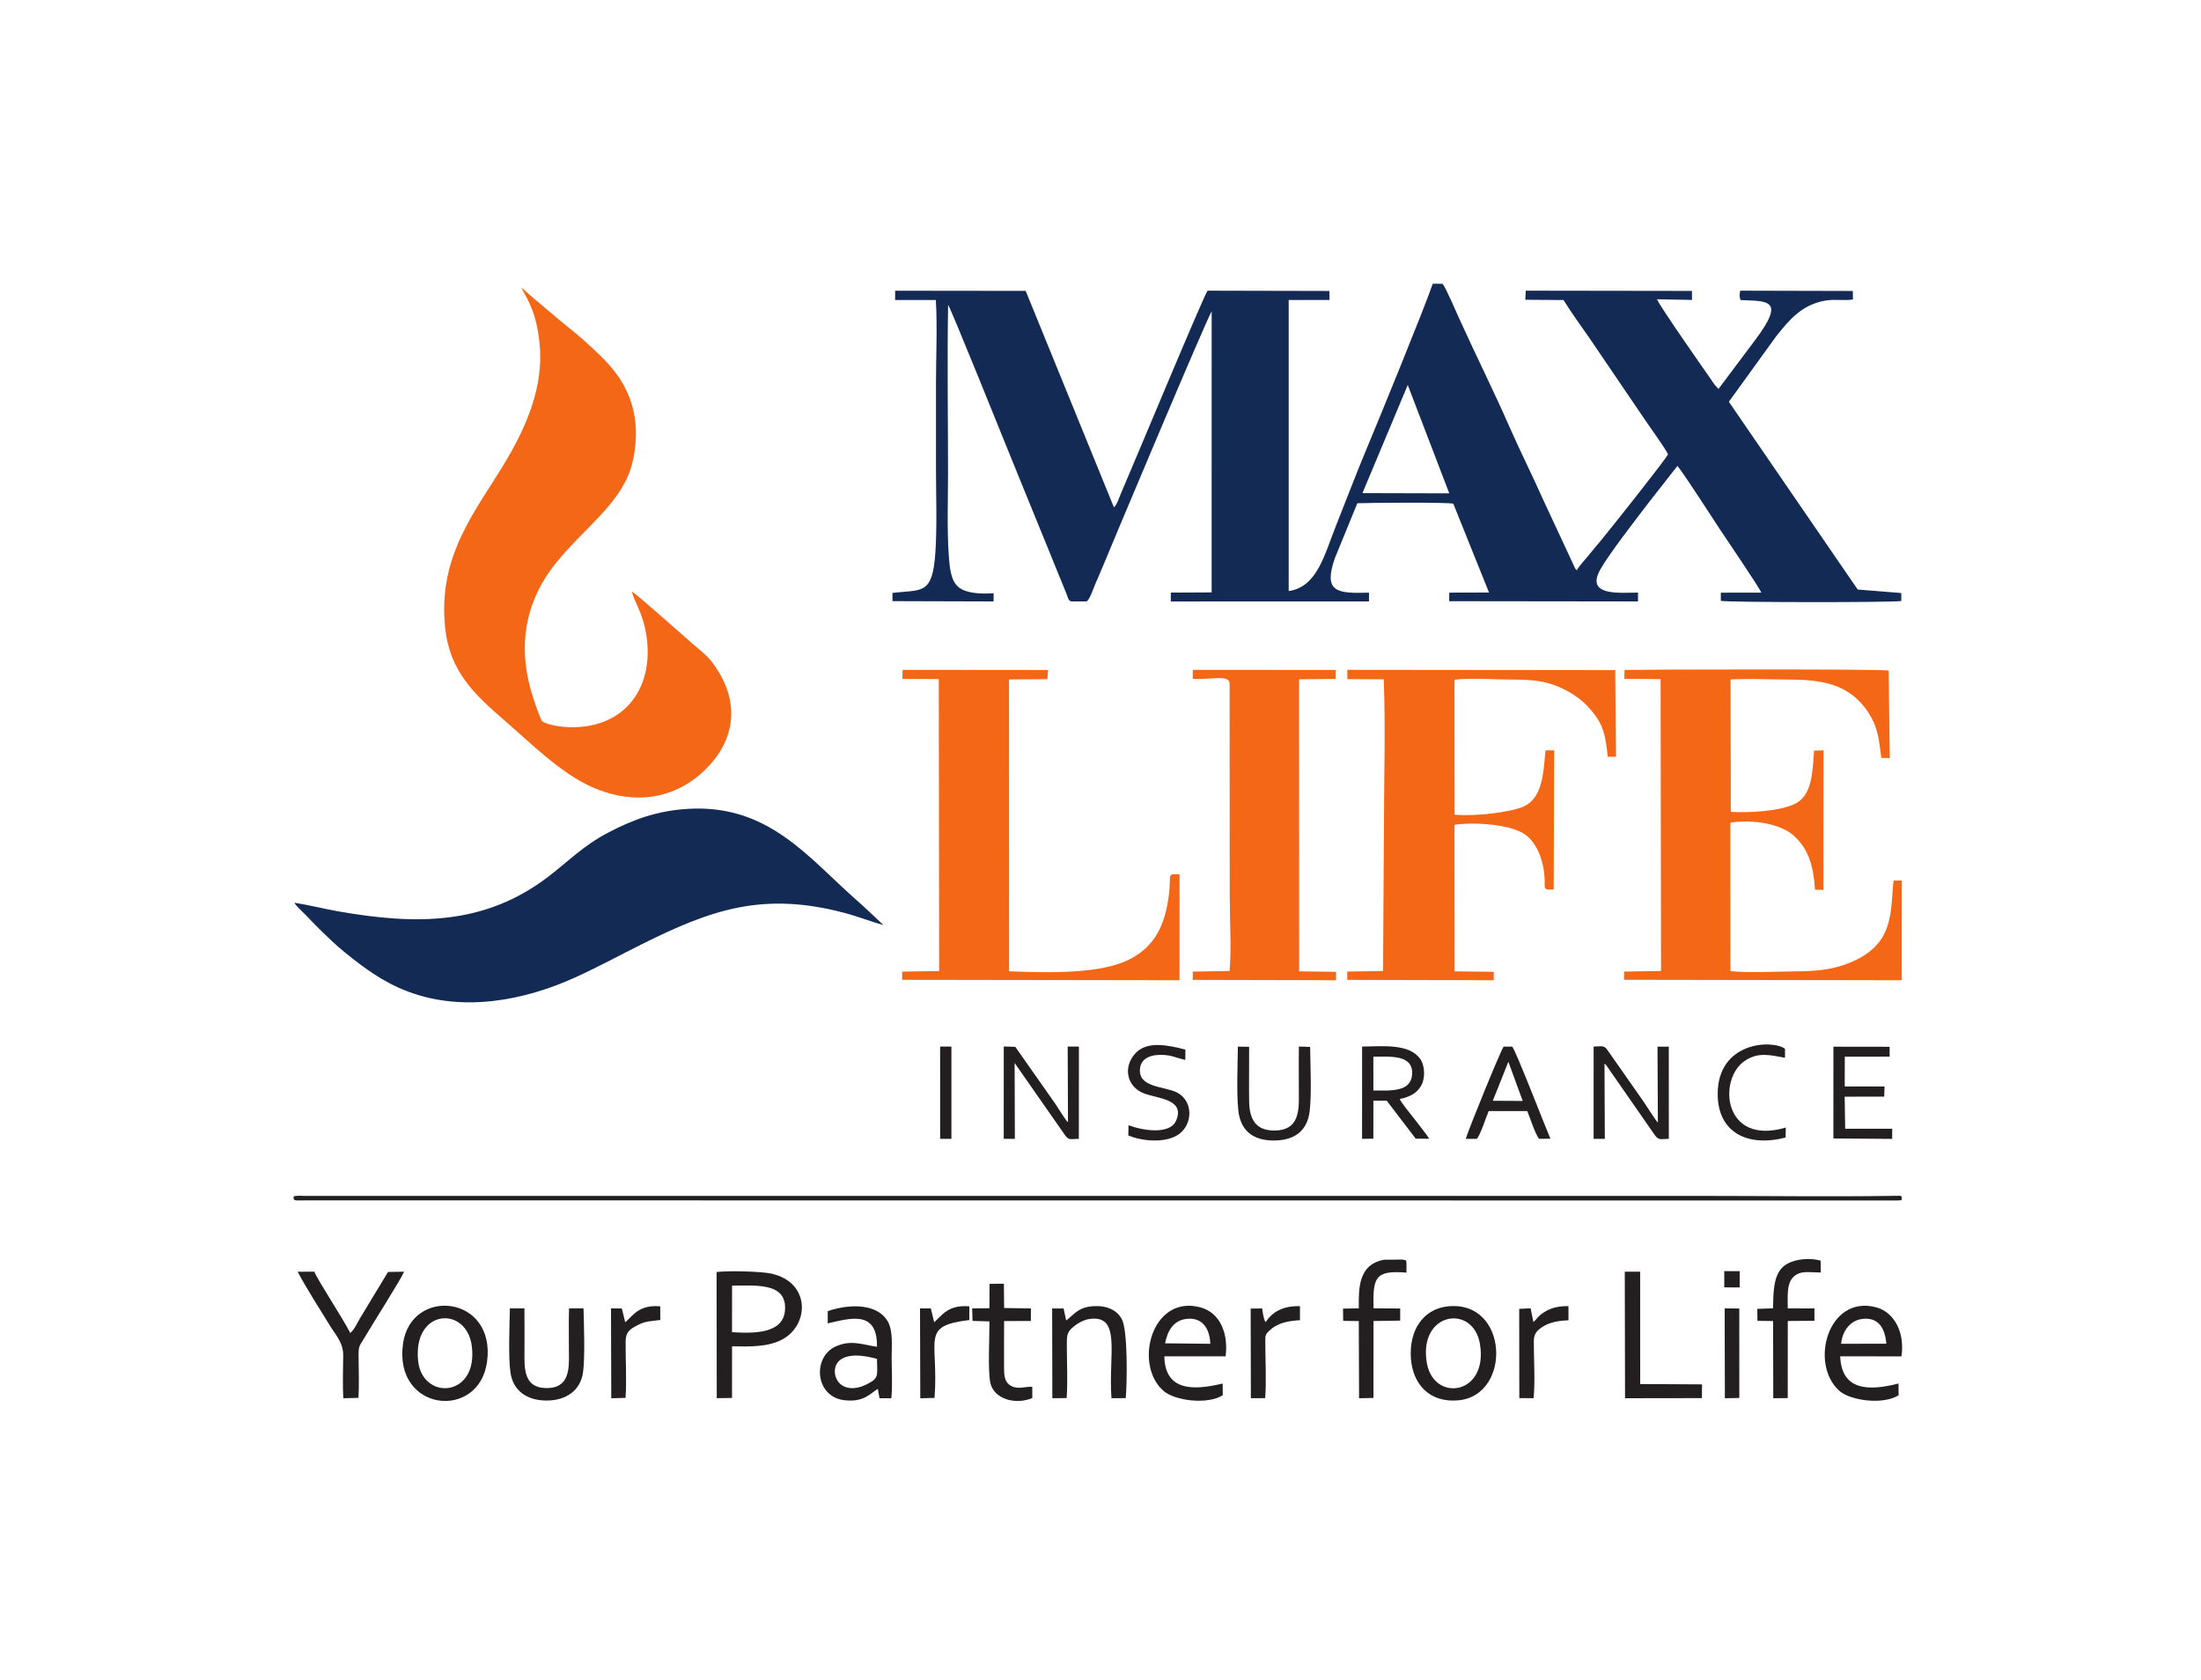 <?xml version="1.0" encoding="UTF-8" standalone="no"?>
<!-- Created with Inkscape (http://www.inkscape.org/) -->

<svg
   version="1.1"
   id="svg2"
   xml:space="preserve"
   width="101.333"
   height="77.333"
   viewBox="0 0 101.333 77.333"
   sodipodi:docname="max-life-insurance-seeklogo.com.eps"
   xmlns:inkscape="http://www.inkscape.org/namespaces/inkscape"
   xmlns:sodipodi="http://sodipodi.sourceforge.net/DTD/sodipodi-0.dtd"
   xmlns="http://www.w3.org/2000/svg"
   xmlns:svg="http://www.w3.org/2000/svg"><defs
     id="defs6" /><sodipodi:namedview
     id="namedview4"
     pagecolor="#ffffff"
     bordercolor="#666666"
     borderopacity="1.0"
     inkscape:pageshadow="2"
     inkscape:pageopacity="0.0"
     inkscape:pagecheckerboard="0" /><g
     id="g8"
     inkscape:groupmode="layer"
     inkscape:label="ink_ext_XXXXXX"
     transform="matrix(1.333,0,0,-1.333,0,77.333)"><g
       id="g10"
       transform="scale(0.1)"><path
         d="m 486.215,447.195 14.34,-37.425 -29.992,0.078 z m -41.121,-71.164 -0.004,100.508 14.105,0.02 -0.054,3.105 -42.063,0.094 c -1.25,-1.473 -25.719,-60.336 -29.902,-69.969 -0.879,-2.023 -1.309,-3.769 -2.43,-4.875 l -30.496,74.777 -45.078,0.051 -0.012,-3.199 14.063,-0.016 c 0.547,-9.039 0.05,-19.664 0.05,-28.832 0,-9.757 0,-19.511 0,-29.269 0,-9.297 0.395,-19.52 -0.183,-28.703 -0.969,-15.36 -4.676,-13.078 -14.848,-14.352 v -2.828 l 34.926,-0.105 0.008,2.839 c -4.098,-0.297 -9.258,-0.152 -12.031,2.043 -2.743,2.168 -3.145,6.66 -3.457,11.071 -0.645,9.074 -0.254,19.316 -0.254,28.55 0,19.227 -0.321,38.727 0.027,57.918 1.039,-1.402 19.871,-48.234 21.098,-51.226 3.527,-8.606 6.921,-17.078 10.511,-25.809 1.782,-4.332 3.512,-8.527 5.25,-12.89 l 3.871,-9.469 c 0.747,-1.836 0.735,-2.789 1.836,-3.02 l 5.188,-0.004 c 1.015,0.254 2.379,4.383 3.031,5.907 0.973,2.277 1.762,4.039 2.664,6.23 3.254,7.914 36.219,86.332 37.578,88.047 l -0.011,-97.066 -14.086,-0.067 -0.032,-3.066 68.457,0.019 0.008,3.028 c -11.09,-0.344 -15.89,0.148 -11.769,11.957 l 7.738,18.918 c 3.82,0.183 31.402,0.386 33.152,-0.153 l 12.332,-30.672 -13.73,-0.039 -0.031,-2.961 65.222,-0.078 0.012,3.035 c -5.406,0.086 -17.055,-1.39 -13.742,6.563 1.949,4.672 14.113,20.16 17.871,25.117 l 9.48,12.094 c 2.098,-2.524 12.055,-17.906 14.594,-21.801 2.117,-3.246 13.684,-20.148 14.356,-21.969 l -13.969,-0.015 v -2.824 c 2.34,-0.536 59.062,-0.598 62.324,-0.051 l 0.004,2.746 -15.059,1.223 -44.492,64.832 16.328,22.601 c 4.735,5.965 8.993,10.93 16.957,12.336 3.231,0.574 6.821,-0.09 9.571,0.391 l -0.047,2.937 -38.891,0.098 c -0.254,-1.27 -0.336,-2.094 0.117,-3.238 9.125,-0.446 15.805,0.496 5.051,-13.797 l -12.68,-16.91 -1.453,1.64 c -0.5,0.735 -0.8,1.195 -1.34,1.969 -2.742,3.926 -17.656,25.203 -18.429,27.371 l 12.09,-0.23 -0.036,3.113 -57.39,0.082 -0.164,-3.137 13.215,-0.098 c 2.734,-4.453 6.035,-8.925 9.004,-13.218 l 17.992,-26.485 c 1.765,-2.699 8.211,-11.543 9.097,-13.578 -1.73,-2.984 -20.879,-26.988 -23.41,-30.035 -1.386,-1.668 -2.617,-3.078 -4.031,-4.848 -1.211,-1.511 -3.246,-3.64 -4.059,-5.136 -0.421,0.363 -0.187,0.078 -0.578,0.601 l -11.183,24.031 c -3.727,8.356 -7.844,16.536 -11.485,24.825 -5.359,12.215 -11.715,24.961 -17.261,37.187 -0.997,2.196 -4.786,11.047 -5.879,12.262 l -3.379,0.031 c -2.481,-7.465 -19.305,-48.594 -22.239,-55.539 -3.812,-9.019 -7.414,-18.598 -11.097,-27.805 -4.059,-10.136 -6.512,-21.386 -16.414,-22.785"
         style="fill:#122a54;fill-opacity:1;fill-rule:evenodd;stroke:none"
         id="path12" /><path
         d="m 218.184,375.867 c 1.226,-4.215 3.886,-7.629 5.039,-14.937 2.996,-19.059 -8.297,-33.2 -28.086,-31.832 -2.051,0.14 -6.871,0.886 -7.926,2.09 -0.645,0.734 -2.406,5.972 -2.816,7.191 -5.977,17.809 -3.352,33.773 7.742,47.484 10.074,12.446 22.941,20.754 26.281,34.496 1.402,5.762 1.715,12.356 0.289,18.282 -2.707,11.234 -9.934,17.484 -16.719,23.672 -3.66,3.332 -7.359,6.042 -11.105,9.273 -3.66,3.16 -7.434,6.172 -10.832,9.316 0.426,-1.117 1.472,-2.73 2.094,-3.968 2.535,-5.047 3.601,-9.493 4.214,-15.368 1.543,-14.789 -4.57,-28.722 -11.597,-40.546 -10.231,-17.211 -23.692,-32.403 -21.008,-57.77 1.59,-15.043 10.156,-22.957 20.57,-31.98 8.645,-7.489 19.328,-18.102 29.817,-22.79 15.445,-6.902 29.359,-3.902 39.285,5.715 10.48,10.153 12.679,23.555 2.715,37.028 -1.77,2.398 -4.426,4.449 -6.633,6.343 -3.504,3.012 -19.903,17.711 -21.324,18.301"
         style="fill:#f36717;fill-opacity:1;fill-rule:evenodd;stroke:none"
         id="path14" /><path
         d="m 101.672,268.387 c 0.535,-1.117 3.187,-3.438 4.168,-4.481 1.558,-1.652 2.758,-2.922 4.387,-4.511 2.855,-2.786 5.867,-5.747 9.089,-8.325 6.114,-4.894 12.625,-9.953 21.5,-13.32 19.372,-7.344 40.645,-2.93 57.602,4.742 8.23,3.727 15.371,7.641 23.25,11.571 24.16,12.05 42.016,18.226 70.02,10.816 4.796,-1.27 9.011,-3.004 13.414,-4.176 -3.059,2.867 -6.024,5.731 -9.125,8.465 -16.887,14.852 -30.493,33.227 -58.207,31.652 -10.957,-0.621 -19.375,-3.855 -27.629,-8.164 -8.621,-4.504 -13.805,-9.937 -20.719,-15.226 -22.039,-16.864 -45.695,-16.711 -72.484,-12.032 -5.125,0.899 -10.301,2.239 -15.266,2.989"
         style="fill:#122a54;fill-opacity:1;fill-rule:evenodd;stroke:none"
         id="path16" /><path
         d="m 561.02,345.723 12.527,-0.11 0.148,-100.789 -12.742,-0.207 -0.051,-2.84 95.93,-0.156 0.027,34.453 L 654,276.02 c -1.187,-10.907 0.445,-22.133 -15.32,-28.426 -6.039,-2.406 -11.543,-2.879 -18.934,-2.918 -6.281,-0.035 -16.211,-0.594 -22.09,0.117 l -0.031,51.277 c 8.051,1.164 17.289,-0.453 21.734,-4.375 5.039,-4.445 6.977,-10.086 7.504,-18.804 l 2.875,-0.078 0.055,48.195 -3.25,-0.074 c -0.504,-7.258 -0.605,-15.399 -6.539,-18.36 -5.016,-2.5 -15.52,-3.215 -22.223,-2.801 l -0.07,45.719 c 6.289,0.352 13.5,0.016 19.812,-0.023 11.125,-0.074 21.098,-1.11 27.817,-11.485 3.258,-5.031 3.539,-8.722 4.445,-15.578 l 2.914,-0.054 -0.394,30.203 c -1.782,0.582 -82.621,0.398 -91.227,0.222 z m -95.653,-0.114 12.551,-0.062 c 0.652,-16.43 0.082,-33.984 0.082,-50.5 l -0.328,-50.234 -12.356,-0.188 0.004,-2.879 50.582,-0.125 0.016,2.926 -13.512,0.141 -0.054,50.613 c 5.726,0.918 19.515,0.496 24.742,-3.613 4.148,-3.258 6.113,-9.383 6.386,-14.786 0.184,-3.582 -0.773,-4.207 3.137,-3.933 l 0.168,48.051 -3.012,-0.024 c -0.691,-8.219 -1.16,-16.351 -7.355,-19.297 -4.492,-2.14 -17.902,-3.601 -24.02,-2.879 l -0.043,46.575 c 4.688,0.707 14.395,0.078 19.579,0.062 7.019,-0.016 11.593,-0.301 17.195,-2.84 5.07,-2.304 8.473,-5.242 11.25,-8.746 3.562,-4.496 4.207,-8.277 4.902,-15.07 l 2.852,0.012 -0.258,29.91 -92.543,0.093 z m -153.676,0.082 12.547,-0.062 0.129,-100.82 -12.762,-0.207 -0.027,-2.836 95.797,-0.145 0.027,36.559 c -4.75,0.261 -2.691,0.125 -3.742,-7.5 -1.316,-9.582 -4.398,-16.981 -13.168,-21.649 -10.125,-5.398 -28.57,-4.812 -41.972,-4.316 l -0.024,100.781 13.238,0.094 0.262,3.176 -50.262,0.047 z m 100.27,0.055 c 5.371,-0.512 12.309,1.57 12.73,-1.457 l 0.036,-74.066 c 0,-7.496 0.636,-18.309 -0.067,-25.403 l -12.691,-0.211 -0.008,-2.863 49.465,-0.117 0.012,2.902 -12.727,0.168 -0.055,100.852 12.637,0.14 0.012,3.094 -49.325,0.024 -0.019,-3.063"
         style="fill:#f36717;fill-opacity:1;fill-rule:evenodd;stroke:none"
         id="path18" /><path
         d="m 101.313,166.48 c 0.406,-0.949 0.105,-0.945 3.425,-0.882 1.485,0.027 2.973,0.011 4.453,0.011 l 546.164,-0.043 c 2.411,0.297 0.997,-0.363 1.54,0.914 -0.426,0.719 0.644,0.743 -3.426,0.68 -20.91,-0.32 -44.227,-0.008 -65.215,-0.008 H 109.563 c -1.481,0 -2.969,-0.011 -4.45,0.004 -0.535,0.008 -1.808,0.074 -2.254,0.035 -2.617,-0.246 -0.863,-0.183 -1.546,-0.711"
         style="fill:#231f20;fill-opacity:1;fill-rule:evenodd;stroke:none"
         id="path20" /><path
         d="m 252.844,136.176 c 7.812,-0.051 19.101,1.301 18.273,-8.594 -0.664,-7.98 -10.523,-7.98 -18.293,-7.5 z m -0.008,-20.977 c 6.164,-0.117 12.559,-0.261 17.473,2.438 9.25,5.082 9.636,19.695 -3.926,22.679 -3.578,0.789 -15.043,1.047 -18.891,0.539 l 0.063,-43.566 5.269,0.082 0.012,17.828"
         style="fill:#231f20;fill-opacity:1;fill-rule:evenodd;stroke:none"
         id="path22" /><path
         d="m 402.391,116.234 c 0.898,4.442 2.922,8.016 7.652,8.465 5.363,0.508 7.797,-3.543 7.98,-8.621 z m 19.902,-13.879 c -10.059,-2.449 -19.949,-2.667 -20.145,9.387 h 21.149 c 0.953,7.051 -1.356,15.008 -8.824,16.949 -16.711,4.36 -23.067,-19.832 -12.59,-28.902 3.922,-3.395 15.183,-4.809 20.433,-1.48 l -0.023,4.046"
         style="fill:#231f20;fill-opacity:1;fill-rule:evenodd;stroke:none"
         id="path24" /><path
         d="m 635.887,116.086 c 0.461,4.59 3.32,8.383 7.941,8.641 5.301,0.296 7.227,-3.649 7.703,-8.625 z m 19.824,-13.731 c -10.191,-2.624 -19.684,-2.55 -20.133,9.387 l 21.149,-0.012 c 1.226,7.926 -2.27,15.266 -8.836,16.969 -16.594,4.309 -23.059,-19.636 -12.582,-28.894 3.824,-3.379 15.097,-4.883 20.445,-1.496 l -0.043,4.046"
         style="fill:#231f20;fill-opacity:1;fill-rule:evenodd;stroke:none"
         id="path26" /><path
         d="m 302.898,110.855 c 0.04,-6.023 0.887,-6.597 -3.906,-8.957 -3.492,-1.714 -7.523,-1.597 -9.5,1.094 -2.707,3.692 -1.64,12.071 13.406,7.863 z m -17.007,12.278 c 7.289,1.59 17.218,4.961 17,-8.09 -5.043,0.711 -8.852,2.512 -14.211,0.133 -8.172,-3.637 -7.211,-17.36 2.871,-18.574 6.887,-0.832 8.988,2.363 11.644,3.894 l 0.571,-3.227 4.074,0.008 c 0.469,3.856 0.117,9.907 0.117,14 0,4.129 0.52,9.325 -1.344,12.532 -3.652,6.277 -13.183,6.089 -20.726,3.546 l 0.004,-4.222"
         style="fill:#231f20;fill-opacity:1;fill-rule:evenodd;stroke:none"
         id="path28" /><path
         d="m 144.414,110.164 c -1.871,18.094 16.719,19.152 18.531,5.188 2.336,-17.957 -17.105,-18.977 -18.531,-5.188 z m 23.793,-0.371 c 3.215,23.156 -26.273,26.082 -29.016,6.289 -3.257,-23.52 26.2,-26.559 29.016,-6.289"
         style="fill:#231f20;fill-opacity:1;fill-rule:evenodd;stroke:none"
         id="path30" /><path
         d="m 492.816,109.422 c -3.062,17.707 15.997,20.519 18.325,6.625 2.976,-17.758 -15.965,-20.274 -18.325,-6.625 z m -5.503,1.484 c 0.691,-8.926 6.539,-15.273 16.417,-14.351 18.469,1.719 17.375,34.633 -3.652,32.449 -8.613,-0.899 -13.523,-8.399 -12.765,-18.098"
         style="fill:#231f20;fill-opacity:1;fill-rule:evenodd;stroke:none"
         id="path32" /><path
         d="m 102.793,140.957 c 3.461,-6.434 7.445,-12.512 11.168,-18.625 1.902,-3.133 4.613,-5.809 4.578,-10.309 -0.031,-4.621 -0.262,-10.168 0.055,-14.75 l 5.215,0.129 c 0.261,4.602 0.078,9.953 0.035,14.621 -0.028,3.473 0.418,3.395 1.804,5.766 2.801,4.781 12.633,20.207 13.926,23.188 l -5.558,-0.098 -9.625,-15.906 c -1.016,-1.703 -2,-3.989 -3.403,-5.172 -2.722,5.336 -11.14,18.019 -12.422,21.179 l -5.773,-0.023"
         style="fill:#231f20;fill-opacity:1;fill-rule:evenodd;stroke:none"
         id="path34" /><path
         d="m 368.402,97.336 c 0.403,5.363 0.082,12.137 0.067,17.644 -0.012,3.918 -0.082,4.942 2.121,6.852 1.23,1.066 3.48,2.504 5.746,2.82 11.102,1.543 6.422,-12.449 7.547,-27.355 l 4.93,0.008 c 0.476,5.57 0.738,23.449 -1.375,27.312 -1.7,3.106 -5.141,4.778 -9.989,4.43 -5.203,-0.375 -6.621,-3.02 -9.207,-4.918 l -0.898,4.144 -3.949,0.004 0.066,-31.004 4.941,0.062"
         style="fill:#231f20;fill-opacity:1;fill-rule:evenodd;stroke:none"
         id="path36" /><path
         d="m 176.109,128.305 c -0.129,-5.77 -0.574,-16.86 0.196,-22.172 0.894,-6.196 5.629,-9.684 12.55,-9.652 6.688,0.031 11.633,3.477 12.508,9.707 0.739,5.285 0.317,16.394 0.172,22.113 l -5.004,0.004 c -0.168,-5.875 0.012,-11.891 -0.019,-17.782 -0.032,-5.82 -1.625,-9.73 -7.66,-9.742 -6.27,-0.008 -7.715,4.039 -7.715,10.121 0.008,5.797 0.047,11.61 -0.008,17.399 l -5.02,0.004"
         style="fill:#231f20;fill-opacity:1;fill-rule:evenodd;stroke:none"
         id="path38" /><path
         d="m 550.406,186.848 3.875,-0.004 -0.113,26.113 c -0.047,-0.066 0.074,-0.062 0.113,-0.211 0.039,-0.144 0.188,-0.16 0.239,-0.211 0.05,-0.055 0.164,-0.152 0.222,-0.215 l 16.735,-24.082 c 1.402,-1.988 2.046,-1.441 4.906,-1.375 l -0.004,31.832 -3.902,-0.023 0.128,-26.172 c -0.91,0.859 -3.769,5.52 -4.75,6.93 l -12.515,17.879 c -1.379,2.046 -2.02,1.441 -4.926,1.414 l -0.008,-31.875"
         style="fill:#231f20;fill-opacity:1;fill-rule:evenodd;stroke:none"
         id="path40" /><path
         d="m 346.668,186.848 h 3.848 l -0.082,26.203 17.296,-24.774 c 1.458,-2.062 1.883,-1.457 4.887,-1.422 l 0.02,31.864 -3.875,0.011 0.105,-26.171 c -1.07,1.046 -3.371,4.937 -4.445,6.484 l -13.758,19.586 -3.984,0.117 -0.012,-31.898"
         style="fill:#231f20;fill-opacity:1;fill-rule:evenodd;stroke:none"
         id="path42" /><path
         d="m 474.395,128.324 c -0.227,10.496 0.371,13.246 11.367,12.328 0.015,5.047 0.23,4.114 -1.41,4.508 l -6.286,-0.051 c -9.043,-1.621 -8.808,-10.05 -8.753,-16.789 l -5.458,-0.101 0.063,-4.227 5.387,-0.07 0.093,-26.66 4.973,0.117 0.016,26.566 9.211,0.133 0.011,4.188 -9.214,0.058"
         style="fill:#231f20;fill-opacity:1;fill-rule:evenodd;stroke:none"
         id="path44" /><path
         d="m 617.461,128.313 c 0.016,3.699 -0.457,8.191 1.711,10.593 2.457,2.723 5.746,1.758 9.699,1.801 l -0.07,4.09 c -4.91,1.336 -10.879,0.176 -13.367,-2.527 -2.95,-3.211 -2.938,-8.473 -3.063,-13.942 l -5.43,-0.191 0.047,-4.133 5.407,-0.07 0.062,-26.653 5,0.043 0.016,26.629 9.207,0.07 0.004,4.258 -9.223,0.032"
         style="fill:#231f20;fill-opacity:1;fill-rule:evenodd;stroke:none"
         id="path46" /><path
         d="m 561.262,97.273 26.547,0.039 0.05,4.75 -21.367,0.113 -0.012,38.801 -5.308,-0.008 0.09,-43.696"
         style="fill:#231f20;fill-opacity:1;fill-rule:evenodd;stroke:none"
         id="path48" /><path
         d="m 474.336,215.223 c 5.766,0.011 13.828,0.816 13.387,-6.086 -0.399,-6.215 -7.43,-5.614 -13.379,-5.586 z m -3.898,-28.368 3.898,0.059 0.012,13.106 h 4.605 l 10.004,-13.102 4.703,-0.035 c -1.523,2.281 -3.281,4.344 -5.027,6.687 -1.211,1.625 -4.512,5.5 -5.188,7.02 3.473,0.754 5.825,1.992 7.313,4.473 1.601,2.667 1.426,7.199 -0.352,9.546 -3.89,5.137 -12.625,4.219 -19.957,4.106 l -0.011,-31.86"
         style="fill:#231f20;fill-opacity:1;fill-rule:evenodd;stroke:none"
         id="path50" /><path
         d="m 335.898,123.984 5.84,-0.183 c 0.043,-4.996 -0.613,-17.125 0.317,-21.258 1.234,-5.492 8.519,-7.672 14.484,-5.211 l -0.012,3.879 c -2.492,0.184 -4.816,-1.031 -7.328,0.336 -1.906,1.035 -2.402,2.863 -2.414,5.637 -0.019,5.531 -0.023,11.093 0.02,16.742 l 9.23,0.027 0.02,4.336 -9.25,0.137 -0.078,8.371 -4.961,-0.012 -0.039,-8.441 -5.969,-0.035 0.14,-4.325"
         style="fill:#231f20;fill-opacity:1;fill-rule:evenodd;stroke:none"
         id="path52" /><path
         d="M 520.965,213.477 525.918,199.941 515.59,200 Z m -14.719,-26.629 h 3.832 c 1.332,1.601 3.125,7.367 4.09,9.593 l 13.324,0.008 c 0.91,-2.172 2.781,-8.062 4.074,-9.578 l 3.918,0.027 c -1.859,4.317 -11.863,30.215 -13.179,31.797 l -2.965,0.016 c -1.133,-1.543 -12.164,-28.68 -13.094,-31.863"
         style="fill:#231f20;fill-opacity:1;fill-rule:evenodd;stroke:none"
         id="path54" /><path
         d="m 452.5,218.586 -3.883,0.148 c -0.09,-6.195 0.008,-12.382 -0.012,-18.539 -0.027,-6.527 -1.855,-10.465 -8.546,-10.472 -6.368,-0.008 -8.543,3.965 -8.629,10.101 -0.082,6.25 0.027,12.547 0,18.809 l -3.887,0.074 c -0.082,-6.488 -0.488,-15.824 0.137,-21.922 0.711,-6.972 4.922,-10.539 12.371,-10.508 7.238,0.032 11.484,3.5 12.285,10.11 0.715,5.906 0.234,15.929 0.164,22.199"
         style="fill:#231f20;fill-opacity:1;fill-rule:evenodd;stroke:none"
         id="path56" /><path
         d="m 633.223,186.992 20.304,-0.156 0.008,3.496 -16.242,0.008 -0.176,11.07 13.66,0.024 0.118,3.496 -13.762,0.015 0.031,10.285 15.484,0.016 -0.003,3.399 -19.418,0.027 -0.004,-31.68"
         style="fill:#231f20;fill-opacity:1;fill-rule:evenodd;stroke:none"
         id="path58" /><path
         d="m 389.773,191.559 -0.078,-3.512 c 5.157,-2.227 13.586,-2.695 17.778,0.637 4.558,3.621 4.531,11.195 -0.801,14.089 -4.258,2.305 -13.797,1.602 -12.914,8.5 0.383,2.973 2.91,4.391 6.262,4.559 4.246,0.203 5.859,-0.941 9.371,-1.723 l 0.019,3.563 c -5.66,1.453 -13.242,3.226 -17.34,-1.356 -4.343,-4.855 -2.781,-11.488 2.957,-13.734 4.766,-1.863 14.313,-1.93 11.231,-9.344 -2.102,-5.07 -11.528,-3.55 -16.485,-1.679"
         style="fill:#231f20;fill-opacity:1;fill-rule:evenodd;stroke:none"
         id="path60" /><path
         d="m 616.73,187.305 0.043,3.449 c -21.668,-6.438 -23.484,16.656 -14.25,22.961 4.641,3.168 8.493,2.121 13.977,1.14 l 0.012,3.125 c -4.758,3.266 -23.196,2.243 -23.246,-15.558 -0.036,-13.508 10.449,-18.504 23.464,-15.117"
         style="fill:#231f20;fill-opacity:1;fill-rule:evenodd;stroke:none"
         id="path62" /><path
         d="m 529.676,97.285 c 0.574,5.574 0.078,13.723 0.074,19.57 0,2.583 0.938,4.004 3.949,5.61 2.199,1.172 5.055,1.625 8.024,1.734 l -0.004,4.871 c -2.864,0.063 -5.391,-0.418 -7.477,-1.547 -3.324,-1.812 -3.211,-2.859 -4.648,-3.91 l -0.946,4.723 -3.945,-0.195 0.043,-30.821 4.93,-0.035"
         style="fill:#231f20;fill-opacity:1;fill-rule:evenodd;stroke:none"
         id="path64" /><path
         d="m 436.973,97.309 c 0.461,5.968 0.031,13.414 0.043,19.546 0.004,2.141 0.027,2.415 1.254,3.614 2.988,2.918 6.613,3.484 10.714,3.761 v 4.844 c -6.066,0.098 -9.441,-1.992 -11.879,-5.519 -0.687,1.023 -0.933,3.175 -1.191,4.734 l -3.957,-0.055 0.074,-30.953 4.942,0.027"
         style="fill:#231f20;fill-opacity:1;fill-rule:evenodd;stroke:none"
         id="path66" /><path
         d="m 322.773,97.394 c 1.52,20.453 -5.121,24.797 12.012,26.883 l -0.004,4.731 c -7.351,0.617 -9.418,-3.129 -12.125,-5.492 l -1.164,4.761 -3.734,0.028 0.094,-31.047 4.921,0.137"
         style="fill:#231f20;fill-opacity:1;fill-rule:evenodd;stroke:none"
         id="path68" /><path
         d="m 216.051,97.406 c 0.426,6.071 -0.02,13.239 0.031,19.446 0.027,3.48 1.609,4.316 4.141,5.664 2.804,1.492 4.566,1.316 7.836,1.781 l -0.02,4.715 c -7.434,0.636 -9.418,-3.258 -12.101,-5.5 l -1.153,4.761 -3.754,0.024 0.09,-31.047 4.93,0.156"
         style="fill:#231f20;fill-opacity:1;fill-rule:evenodd;stroke:none"
         id="path70" /><path
         d="m 595.742,97.262 4.988,0.109 -0.011,30.891 -5.051,0.051 0.074,-31.051"
         style="fill:#231f20;fill-opacity:1;fill-rule:evenodd;stroke:none"
         id="path72" /><path
         d="m 324.703,216.871 0.004,-25.195 0.004,-4.449 -0.012,-0.383 3.899,0.004 0.004,31.871 -3.879,0.008 -0.02,-1.856"
         style="fill:#231f20;fill-opacity:1;fill-rule:evenodd;stroke:none"
         id="path74" /><path
         d="m 595.539,135.559 5.32,-0.016 0.004,5.609 -5.336,0.02 0.012,-5.613"
         style="fill:#231f20;fill-opacity:1;fill-rule:evenodd;stroke:none"
         id="path76" /></g></g></svg>

